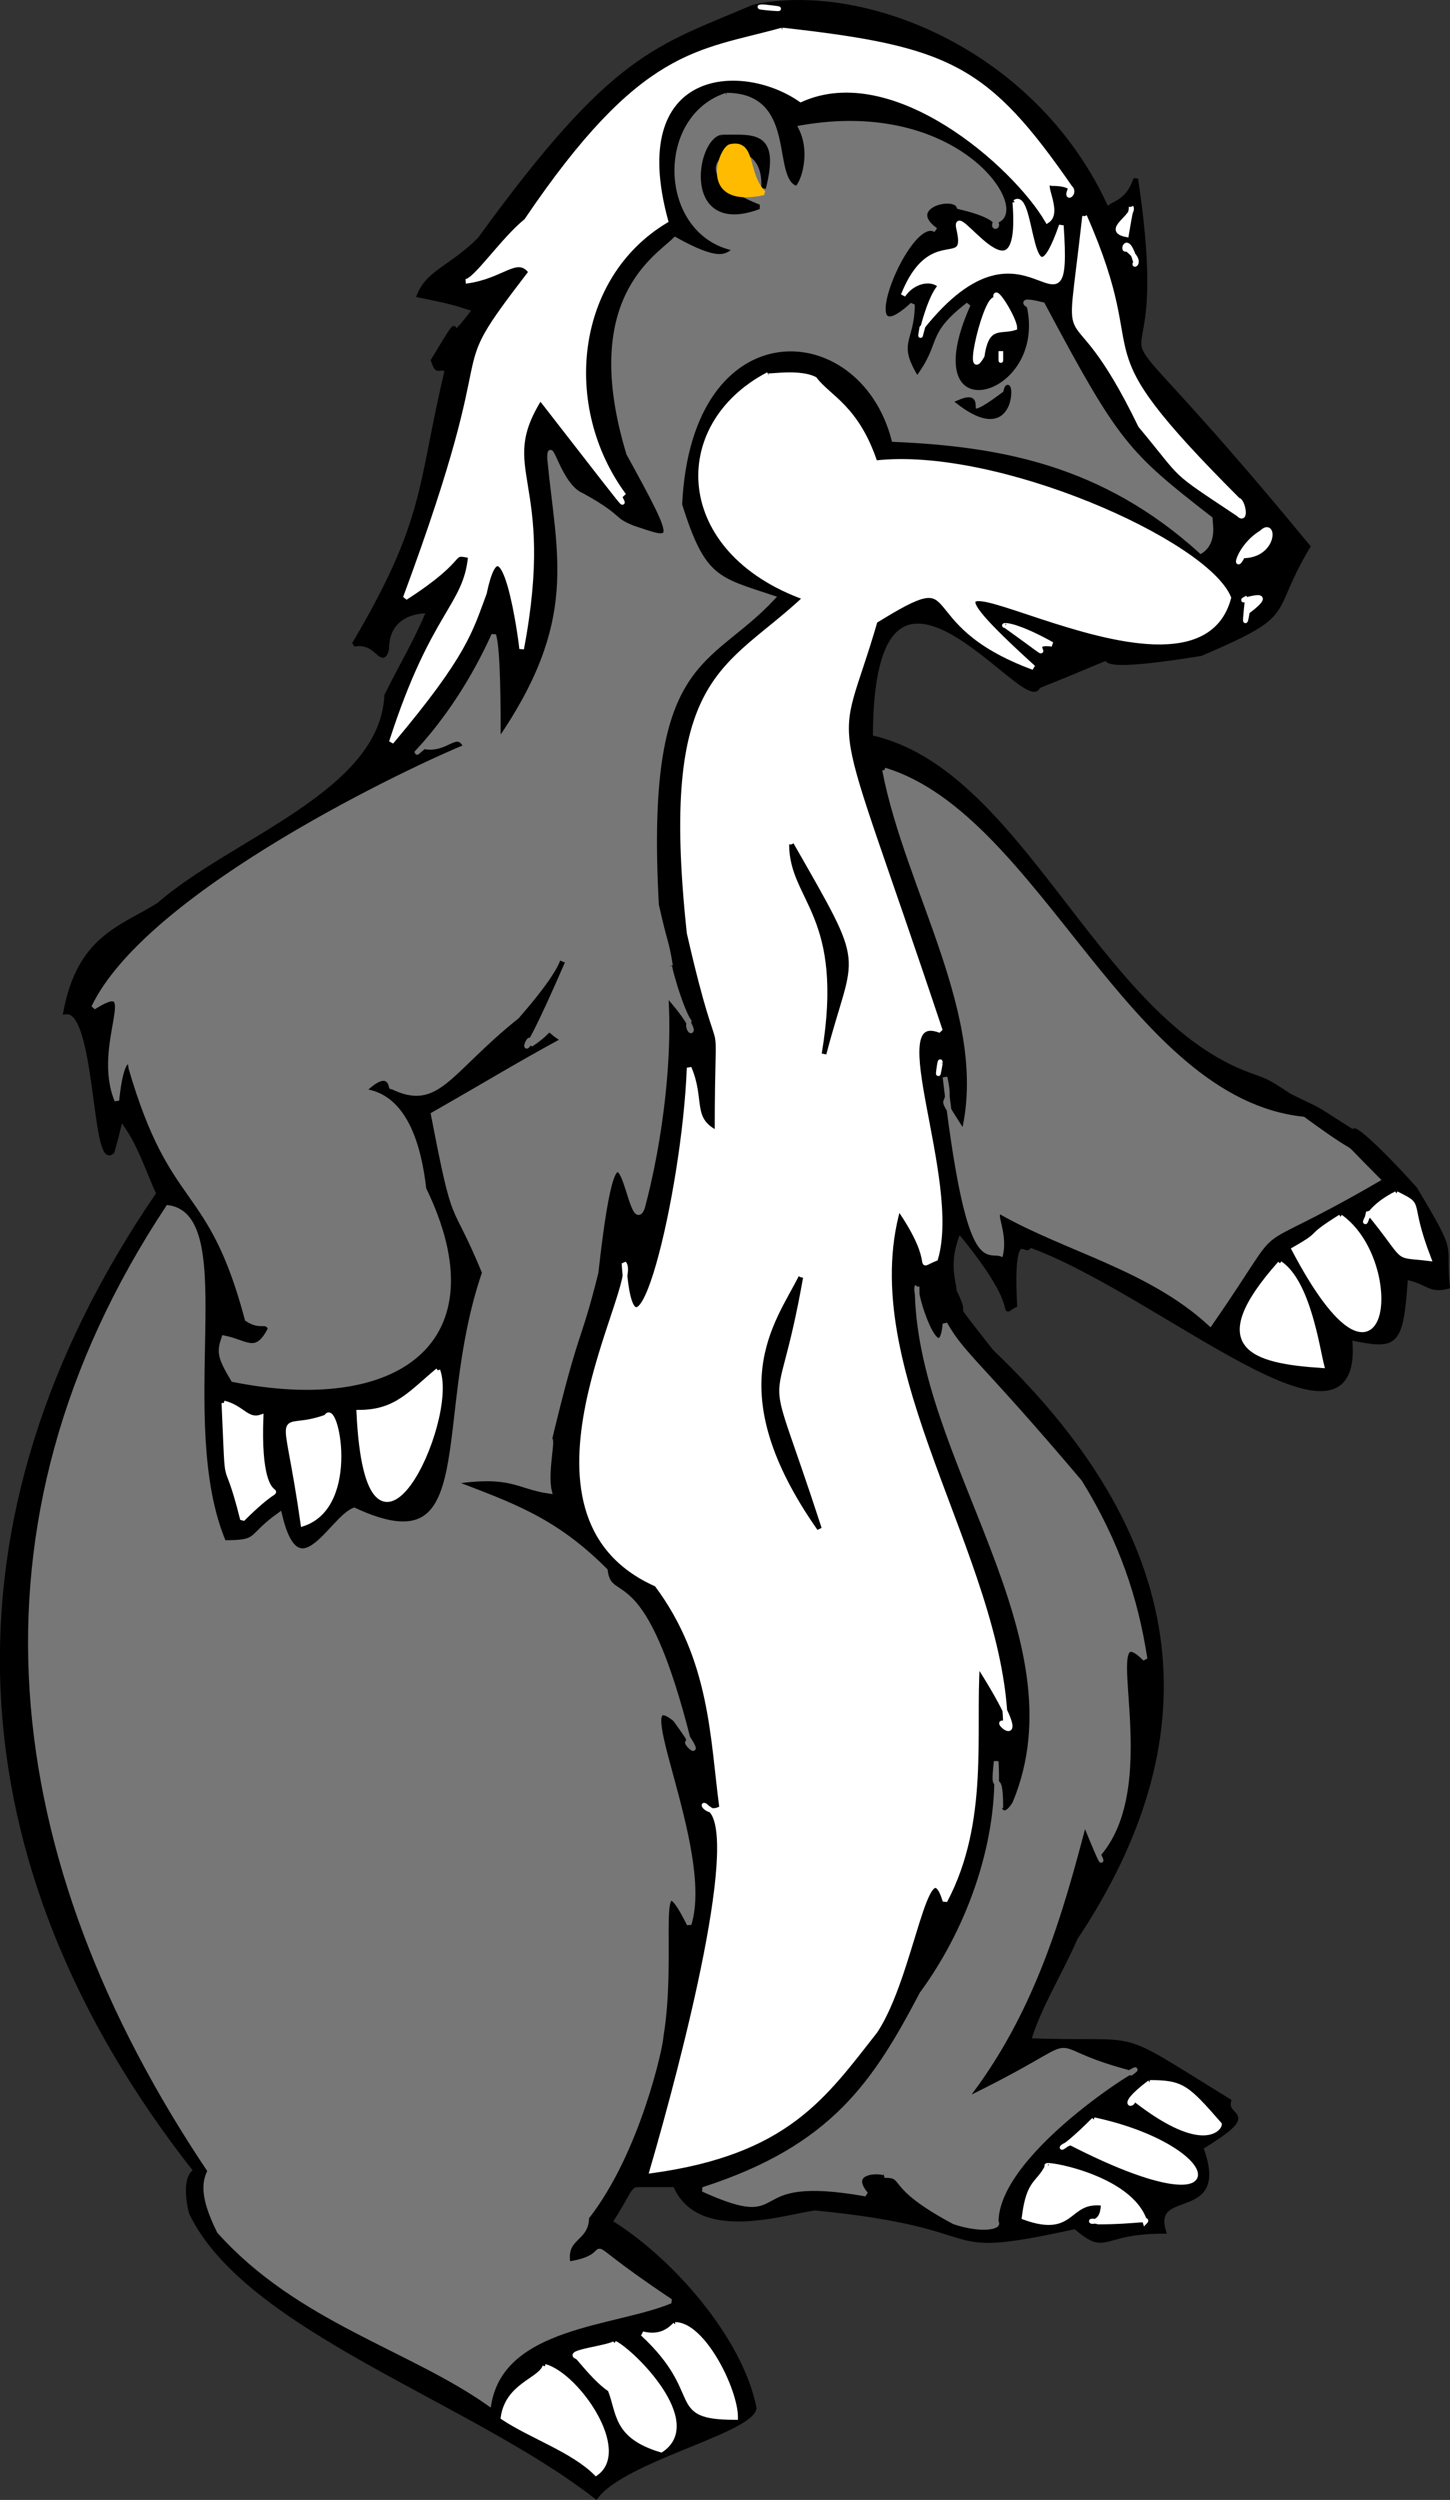 <svg xmlns="http://www.w3.org/2000/svg" width="311.655" height="537.151" version="1.2"><rect width="100%" height="100%" fill="#333333" stroke="none"/><g fill="none" stroke="#000" stroke-miterlimit="2" font-family="'Sans Serif'" font-size="12.5" font-weight="400"><path fill="#000" d="M162.115 1.444c24-5 61 10 76 44 0-2 4-1 6-7 9 60-19 11 37 79-9 15-2 14-23 23-37 6-5-5-35 7-2 7-36-42-36 11 32 7 48 59 80 72 5 2 4 1 10 5 8 4 3 1 14 8-1-2 4 2 13 12 9 15 6 11 7 21-4 1-4-1-9-2-1 15-2 15-12 13 3 30-41-10-69-20 0 3-4-6-3 13-4 2 3 2-12-16-3 7-1 11-1 13 4 8-3-1 8 13 44 42 46 84 18 126-3 7-8 15-10 22 26 1 17-3 43 13-1 4 7 2-6 10 6 16-11 8-8 18-14 0-12 5-19-1-32 7-15 0-56-4-7 1-25 7-30-5h-8c-2 0-2 2-6 8 13 8 28 25 31 40-1 5-28 11-34 19-27-21-75-36-87-61-1-4-1-8 1-9-52-66-56-140-8-210-2-4-4-11-8-16 0-2 0 0-2 7-4 4-3-31-10-30 3-16 12-18 20-23 16-14 48-24 49-45 4-8 6-11 9-18 3 0-9-2-9 8-1 4-2-2-7-1 16-27 14-34 20-59-2-1-2 1-3-2 9-15 0 1 9-11-4-1-2-1-12-3 2-5 7-6 13-12 29-40 38-41 59-50" vector-effect="non-scaling-stroke"/><path fill="#fff" stroke="#fff" d="M164.115 1.444c-4 0 9 1 0 0m4 5c36 4 44 8 62 34-2 4 4-1-4-1-3-1 2 6-1 8-7-12-33-35-53-26-13-9-38-7-29 26-20 12-23 40-9 59-5-4 10 15-18-21-10 16 3 17-4 54 0-1-4-31-8-12-3 8-4 13-20 32 9-28 16-29 17-40-5-1 0 0-14 9 23-62 7-44 27-70-3-4-6 1-14 2 2 0 8-9 13-13 25-37 37-36 55-41" vector-effect="non-scaling-stroke"/><path fill="#777" stroke="#777" d="M156.115 20.444c15 0 9 18 15 20 1 0 4-7 1-13 34-6 49 18 42 20-2 3 5 0-8-3-1-3-12 0-5 5-6-4-19 29-5 16 0 8-4 8 1 16 6-8 2-9 11-16-13 29 18 21 13 0 3 2-5-2 3 0 16 30 18 32 36 46 0 1 1 5-2 7-21-19-43-23-66-24-7-27-44-29-46 14 5 16 8 16 20 20-14 15-28 12-25 66 2 9 2 7 3 13-1-2 2 9 4 12-1 3 4 4-5-6 1 13-1 31-5 46-3 8-5-31-10 14-4 16-4 11-10 36 1-1-1 7 0 11-7-1-8-4-21-2 13 5 22 8 33 19 1 8 8-3 18 37-2-1 5 6-3-5-11-9 8 28 3 44-8-16-3 6-6 24 0 2-5 25-16 39 0 5-5 4-4 10 13-2-2-8 22 8-12 5-36 5-39 22-17-12-41-18-58-37-4-8-3-11-2-13-45-67-54-139-9-207 15 2 1 46 12 72 8 0 5-1 12-6 4 17 11 1 16-1 28 13 17-19 28-51-7-17-6-8-11-34 14-8 17-10 28-16-5-3-1-3-7 1 0-5-5 12 8-18-5-1 3-4-11 12-15 12-17 20-27 15 0 1 0-5-6 1 9 1 12 12 13 21 16 33-6 48-41 41-3-5-3-6-2-9 5 1 7 4 10-2-1-2-2 0-5-2-8-30-16-23-25-54 0-2-2-3-3 7-5-12 6-27-5-20 12-25 70-52 80-56-2-4-4 1-9 0-6 5 6-4 15-24 1 3 1 16 1 23 18-26 13-40 11-61 0-5 2 6 7 8 9 5 6 5 11 7 9 3 10 4-1-16-10-33 6-42 10-46 9 5 11 4 13 2-16-3-17-28-2-33" vector-effect="non-scaling-stroke"/><path fill="#000" d="M155.115 29.444c7 0 12-1 9 11 1-16-24-5-1 4-16 6-13-14-8-15" vector-effect="non-scaling-stroke"/><path fill="#fb0" stroke="#fb0" d="M157.115 31.444c5-1 3 6 7 10-14 3-9-10-7-10" vector-effect="non-scaling-stroke"/><path fill="#fff" stroke="#fff" d="M218.115 43.444c4-3 3 25 10 5 2 29-7-7-30 22-1 6 1-6 4-9-2-2-6-1-8 2 6-15 14-5 12-14-2-8 14 19 12-6m25 1c0 1 0 0-1 6-5-1 2-4 1-6m-10 2c15 34-3 25 33 61 1 0 2 5 0 3-15-10-11-7-21-19-16-33-16-9-12-45m9 7c-1 1 0-4 2 3-1 1 2 0-2-3" vector-effect="non-scaling-stroke"/><path fill="#fff" stroke="#fff" d="M214.115 64.444c-1-4 4 4 4 6-3 1-6-1-7 6-4 7 1-14 3-12m1 11c0 4 0 1 0 0m-50 5c-2 1 6-1 10 1 3 4 9 6 13 18 26-3 71 17 76 29-8 30-85-24-42 15-27-10-13-23-34-10-9 31-11 13 14 88-13-5 4 32-1 49-5 2 1 2-8-11-10 35 22 75 23 111-4-2 8 9-6-13-1 15 2 34-7 51-4-13-7 16-15 28-11 14-19 26-48 30 7-24 20-74 12-78-2-2 0 2 3 0-2-15-2-32-14-48-34-15-3-65-7-69 2 30 13-15 14-42 3 7 0 11 6 14 0-33 2-8-6-43-6-56 8-56 25-72-28-10-29-37-8-48" vector-effect="non-scaling-stroke"/><path fill="#000" d="M216.115 84.444c1-6 3 12-10 2 7-3-2 7 10-2" vector-effect="non-scaling-stroke"/><path fill="#fff" stroke="#fff" d="M271.115 114.444c3-3 3 5-4 5-2 4-1-2 4-5m-3 14c-4 2 8-3 0 3 0 0-1 6 0-3m-52 6c-1 0 1-1 10 4-7-1 4 6-10-4" vector-effect="non-scaling-stroke"/><path fill="#777" stroke="#777" d="M190.115 165.444c33 10 52 71 90 75 15 11 5 2 16 13-31 18-18 5-36 31-13-12-31-16-45-24-2 0 1 4 0 9-3-1-7 5-12-38 2 9-3 1 4 12 6-25-12-52-17-78" vector-effect="non-scaling-stroke"/><path fill="#000" d="M170.115 181.444c16 28 13 22 7 45 5-30-7-33-7-45" vector-effect="non-scaling-stroke"/><path fill="#fff" stroke="#fff" d="M202.115 228.444c0-2-1 6 0 0m98 28c6 3 2 1 7 14-8-1-4 1-13-10-1 5-2 0 6-4m-12 5c14 10 10 45-10 7 7-4 2-2 10-7m-13 10c6 4 8 18 9 22-15-1-25-4-9-22" vector-effect="non-scaling-stroke"/><path fill="#000" d="M172.115 274.444c-6 34-9 14 4 54-21-30-9-44-4-54" vector-effect="non-scaling-stroke"/><path fill="#777" stroke="#777" d="M197.115 276.444c-1 1 5 19 6 8 4 7 7 8 29 34 8 13 12 25 14 38-11-11 4 26-10 42 1 2 1 3-3-7-5 19-11 41-26 60 31-15 13-12 36-6 7-5-29 16-29 32 1 1-3 2-9 0-15-8-10-10-15-10 2-1-9-2-4 4-28-5-15 8-35-1 28-9 37-23 47-42 11-15 17-34 16-50-1 9 1 0 1 10-1-2 0 4 3-1 15-36-21-74-21-111" vector-effect="non-scaling-stroke"/><path fill="#fff" stroke="#fff" d="M94.115 294.444c4 11-15 51-17 9 8 0 11-4 17-9m-46 7c4 1 5 4 8 3-1 26 9 9-4 22-4-16-3-3-4-25m22 3c2-4 7 19-5 23-4-28-6-19 5-23m177 143c7 0 8 1 15 9 0 1-4 6-19-6 2 2-4 3 4-3m-12 8c28 6 32 24-5 5-3 1-3 3 5-5m-10 10c-2-1 18 2 21 12 1-1-2 0-10 0-4-1 1 2 1-4-8-1-6 7-17 3 1-8 3-7 5-11m-80 34c6 0 13 14 13 20-15 0-6-5-20-18 4 1 6-1 7-2m-13 4c4 2 19 17 10 23-10-3-9-8-11-13-3-2-6-6-7-7-3-1 7-2 8-3m-15 5c7 2 18 18 11 23-5-5-14-8-20-12 1-7 8-8 9-11" vector-effect="non-scaling-stroke"/></g></svg>
